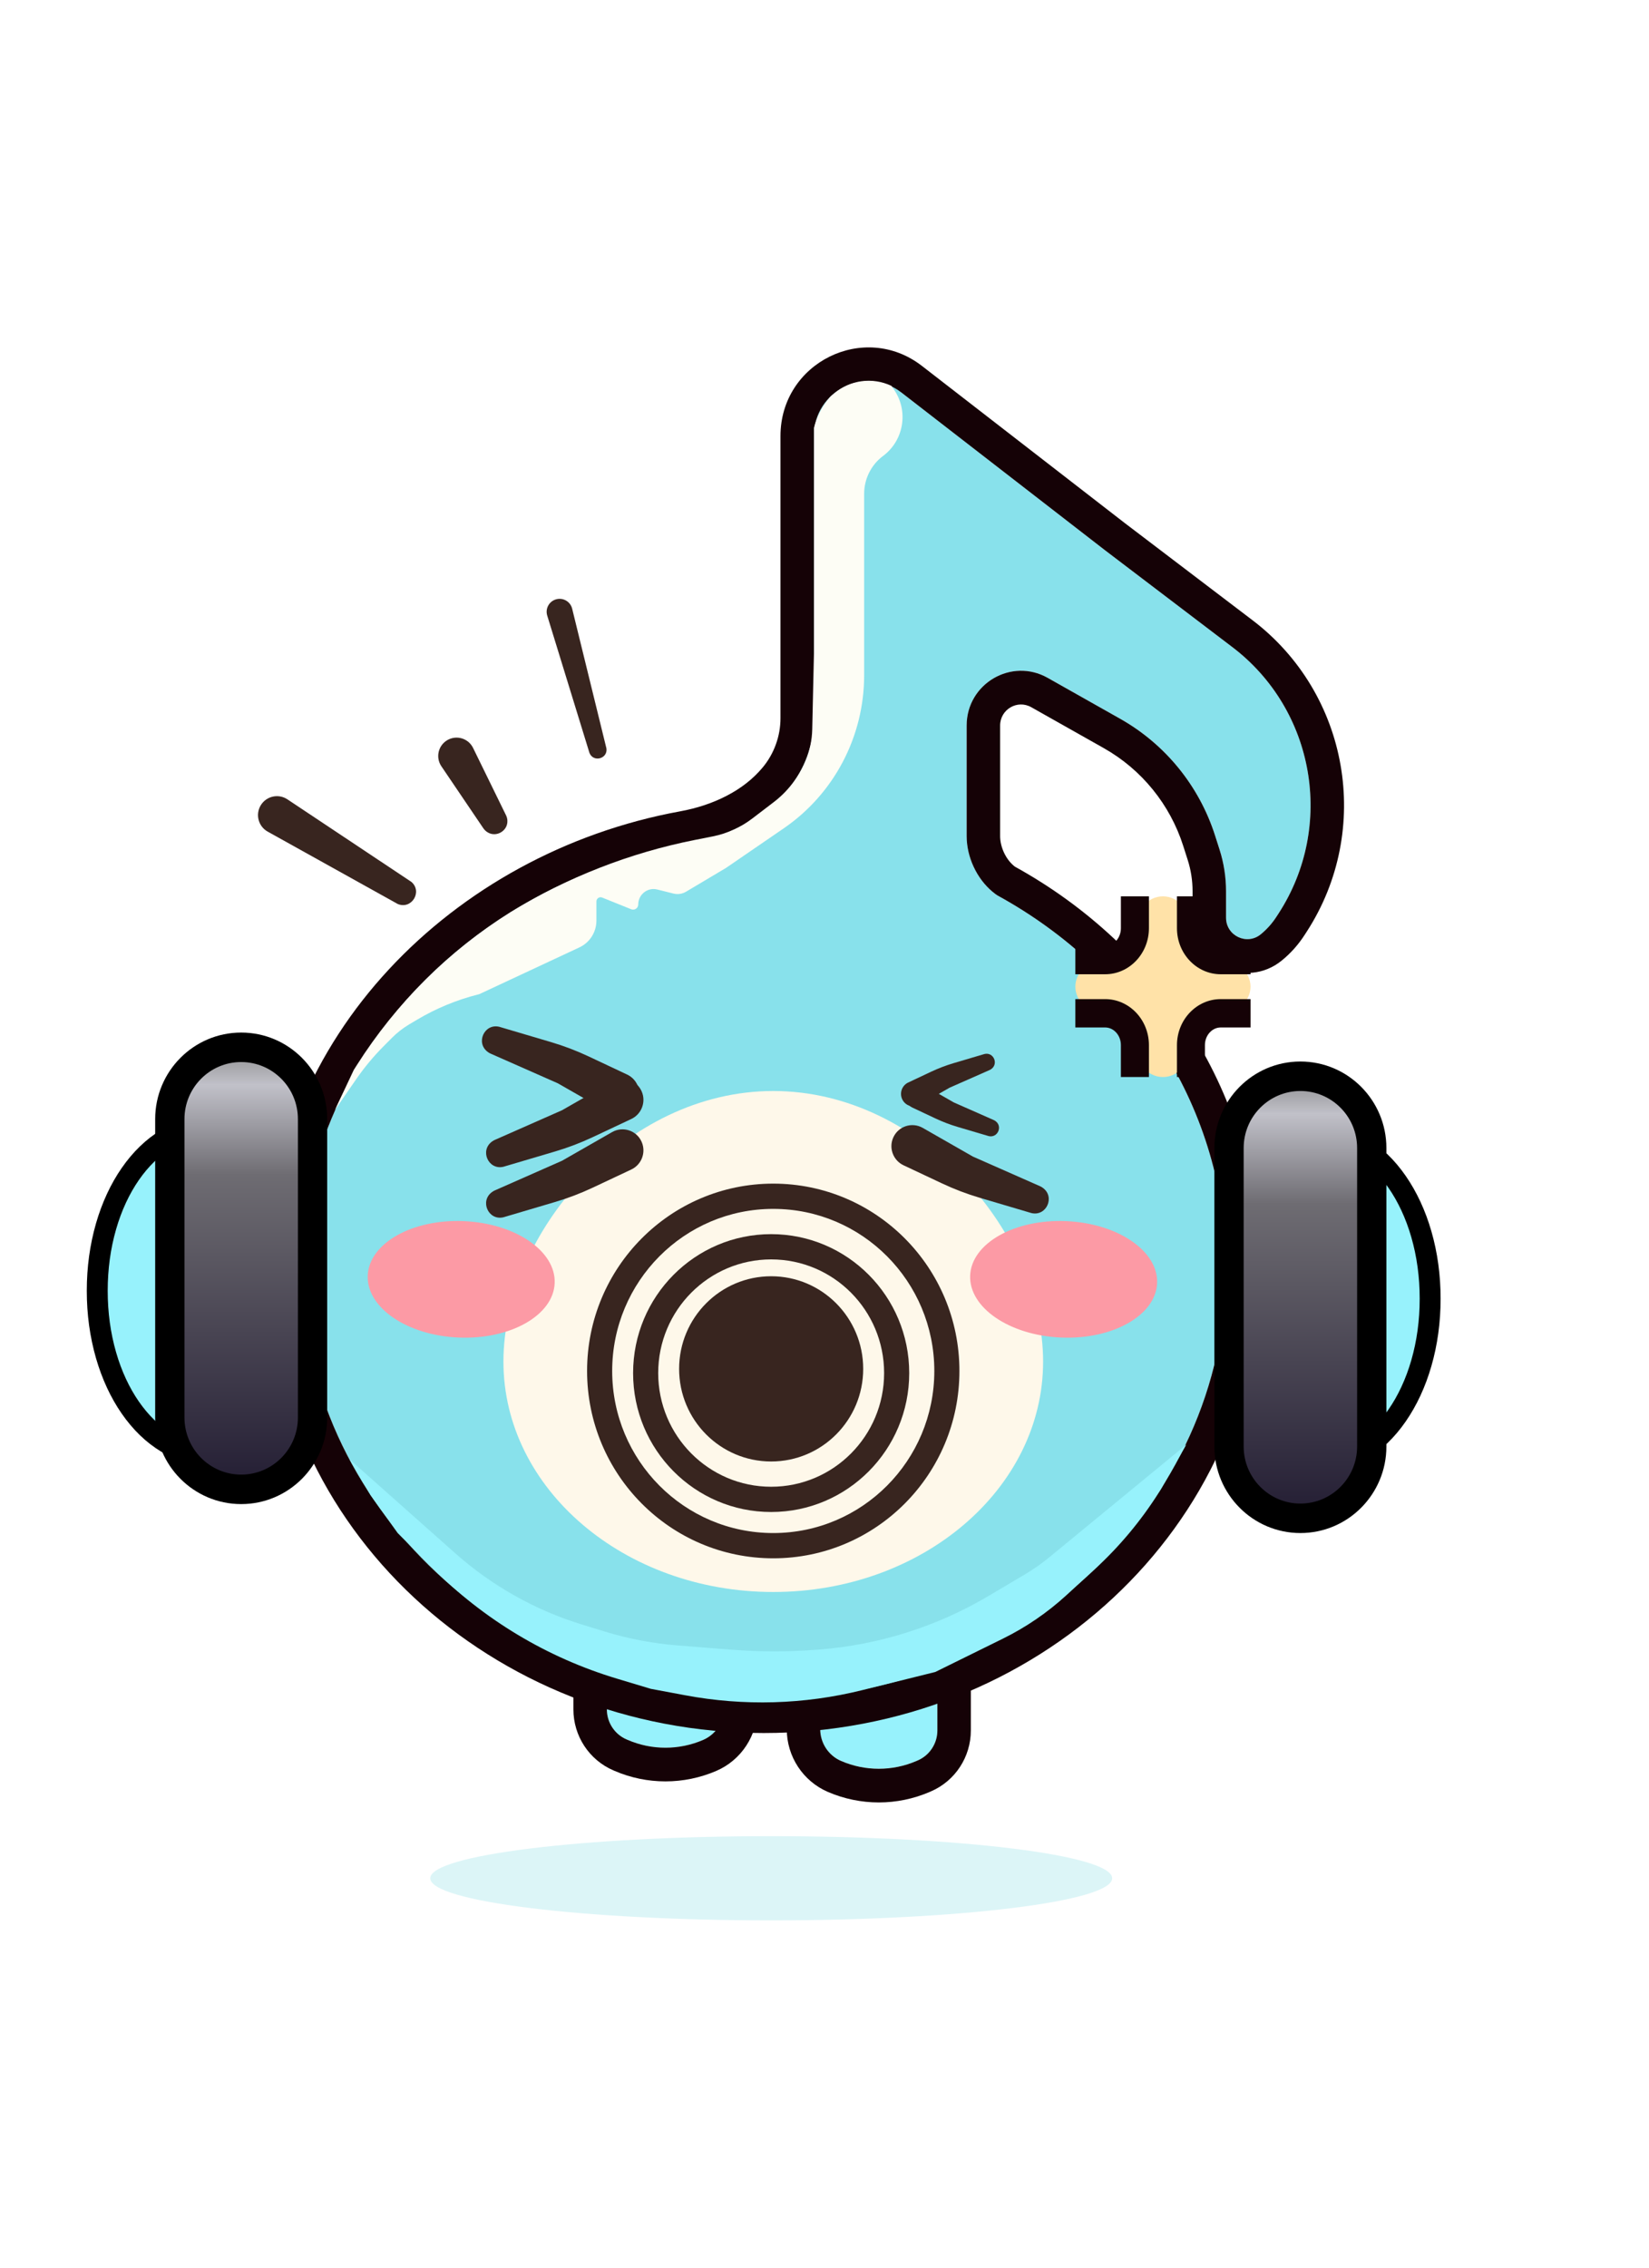<svg xmlns="http://www.w3.org/2000/svg" xmlns:xlink="http://www.w3.org/1999/xlink" width="171" height="235" viewBox="0 0 171 235" fill="none">
<g filter="url(#filter_84_362)">
<path d="M115.332 194.637C115.332 197.046 99.502 199 79.975 199C60.447 199 44.617 197.046 44.617 194.637C44.617 192.228 60.447 190.274 79.975 190.274C99.502 190.274 115.332 192.228 115.332 194.637Z"   fill="#DCF5F7" >
</path>
</g>
<path     fill="#38251F"  d="M27.05 83.431L27.05 83.431C27.634 82.489 28.882 82.218 29.804 82.832L42.666 91.391L42.666 91.391C43.83 92.4 42.689 94.263 41.261 93.684L41.247 93.678L27.763 86.18C26.784 85.635 26.459 84.383 27.05 83.431Z">
</path>
<path     fill="#38251F"  d="M46.415 76.68L46.415 76.68C47.369 76.145 48.576 76.522 49.057 77.504L52.477 84.489C52.521 84.578 52.555 84.672 52.578 84.768L52.578 84.768C52.895 86.084 51.297 87 50.321 86.062L50.299 86.04C50.23 85.974 50.168 85.9 50.115 85.821L45.771 79.408C45.146 78.486 45.443 77.226 46.415 76.68Z">
</path>
<path     fill="#38251F"  d="M57.679 62.102L57.679 62.102C58.407 61.905 59.153 62.346 59.333 63.077L62.885 77.549L62.885 77.549C63.045 78.621 61.54 79.034 61.13 78.031L61.127 78.024L56.747 63.792C56.523 63.066 56.946 62.3 57.679 62.102Z">
</path>
<path     fill="#97F2FC"  d="M68.167 161.045L69.844 161.045C72.735 161.045 75.079 163.389 75.079 166.28L75.079 177.025C75.079 178.447 74.233 179.732 72.927 180.295L72.927 180.295C70.424 181.374 67.587 181.374 65.083 180.295L64.959 180.241C63.728 179.711 62.932 178.5 62.932 177.161L62.932 166.28C62.932 163.389 65.275 161.045 68.167 161.045Z">
</path>
<path d="M68.138 157.555L69.873 157.555C74.665 157.555 78.549 161.461 78.549 166.28L78.549 177.002C78.549 177.702 78.449 178.387 78.247 179.056C78.049 179.712 77.762 180.326 77.387 180.898C77.012 181.471 76.563 181.977 76.042 182.419C75.51 182.869 74.924 183.232 74.284 183.508C73.445 183.869 72.579 184.141 71.686 184.325C70.802 184.507 69.908 184.597 69.005 184.597C68.102 184.597 67.209 184.507 66.325 184.325C65.431 184.141 64.565 183.869 63.727 183.508L63.602 183.454C62.981 183.186 62.412 182.834 61.895 182.397C61.389 181.968 60.954 181.477 60.589 180.921C60.225 180.365 59.947 179.769 59.755 179.133C59.559 178.483 59.461 177.818 59.461 177.139L59.461 166.28C59.461 161.461 63.346 157.555 68.138 157.555ZM68.138 161.045L69.873 161.045C72.748 161.045 75.079 163.389 75.079 166.28L75.079 177.002C75.079 178.437 74.228 179.734 72.916 180.3C70.419 181.376 67.592 181.376 65.094 180.3L64.969 180.246C63.733 179.713 62.932 178.491 62.932 177.139L62.932 166.28C62.932 163.389 65.262 161.045 68.138 161.045Z" fill-rule="evenodd"  fill="#150206" >
</path>
<path     fill="#97F2FC"  d="M91.969 163.226L90.293 163.226C87.401 163.226 85.057 165.57 85.057 168.461L85.057 179.206C85.057 180.628 85.903 181.914 87.209 182.476L87.209 182.476C89.712 183.555 92.549 183.555 95.053 182.476L95.177 182.423C96.408 181.893 97.205 180.681 97.205 179.342L97.205 168.461C97.205 165.57 94.861 163.226 91.969 163.226Z">
</path>
<path d="M91.999 159.736L90.263 159.736C85.471 159.736 81.587 163.642 81.587 168.461L81.587 179.183C81.587 179.884 81.688 180.568 81.889 181.238C82.087 181.893 82.374 182.507 82.749 183.08C83.124 183.652 83.573 184.159 84.094 184.6C84.626 185.05 85.213 185.413 85.853 185.689C86.691 186.05 87.557 186.323 88.45 186.506C89.335 186.688 90.228 186.779 91.131 186.779C92.034 186.779 92.927 186.688 93.812 186.506C94.705 186.323 95.571 186.05 96.409 185.689L96.534 185.635C97.156 185.367 97.725 185.015 98.241 184.578C98.747 184.15 99.183 183.658 99.547 183.102C99.911 182.547 100.189 181.951 100.381 181.314C100.577 180.665 100.675 180 100.675 179.32L100.675 168.461C100.675 163.642 96.791 159.736 91.999 159.736ZM91.999 163.226L90.263 163.226C87.388 163.226 85.057 165.57 85.057 168.461L85.057 179.183C85.057 180.619 85.908 181.916 87.22 182.481C89.717 183.558 92.544 183.558 95.042 182.481L95.167 182.427C96.403 181.895 97.205 180.672 97.205 179.32L97.205 168.461C97.205 165.57 94.874 163.226 91.999 163.226Z" fill-rule="evenodd"  fill="#150206" >
</path>
<path d="M84.407 45.177C84.407 40.471 89.778 37.813 93.487 40.684L114.558 56.996L127.794 67.056C136.346 73.555 138.447 85.595 132.605 94.632L132.367 94.999C131.921 95.689 131.372 96.304 130.736 96.822C129.293 97.997 127.139 96.965 127.139 95.099L127.139 92.359C127.139 90.897 126.915 89.442 126.471 88.049L126.007 86.596C124.366 81.451 120.845 77.124 116.159 74.481L108.64 70.241C104.881 68.121 100.241 70.849 100.241 75.184L100.241 86.64C100.241 88.792 101.27 91.03 102.918 92.403C103.142 92.59 103.326 92.73 103.439 92.791C117.619 100.558 127.139 114.931 127.139 131.379C127.139 156.075 105.676 176.096 79.201 176.096C52.725 176.096 31.262 156.075 31.262 131.379C31.262 109.665 48.94 91.567 71.131 87.512C75.172 86.774 79.086 84.954 81.73 81.793C83.459 79.725 84.407 77.108 84.407 74.407L84.407 45.177Z"   fill="#88E1EB" >
</path>
<path d="M95.603 37.918L116.65 54.212L129.886 64.272C131.121 65.21 132.252 66.255 133.279 67.406C134.282 68.531 135.172 69.74 135.948 71.035C136.71 72.307 137.35 73.641 137.866 75.035C138.379 76.417 138.762 77.835 139.015 79.289C139.269 80.743 139.389 82.207 139.375 83.682C139.361 85.17 139.211 86.643 138.925 88.101C138.634 89.583 138.207 91.025 137.644 92.427C137.068 93.861 136.356 95.233 135.508 96.544L135.276 96.901C134.626 97.907 133.84 98.785 132.919 99.535C129.205 102.558 123.668 99.904 123.668 95.099L123.668 92.359C123.668 91.246 123.501 90.165 123.166 89.117L122.701 87.662C122.36 86.591 121.921 85.562 121.386 84.574C120.856 83.595 120.24 82.674 119.537 81.81C118.835 80.946 118.059 80.155 117.21 79.437C116.354 78.713 115.437 78.076 114.461 77.525L106.942 73.285C105.495 72.469 103.712 73.514 103.712 75.184L103.712 86.64C103.712 86.91 103.744 87.187 103.81 87.473C103.877 87.769 103.977 88.058 104.107 88.34C104.238 88.622 104.393 88.882 104.572 89.121C104.745 89.35 104.932 89.549 105.132 89.716C105.175 89.751 105.211 89.781 105.241 89.805C108.986 91.871 112.4 94.345 115.486 97.227C118.619 100.154 121.304 103.401 123.542 106.968C125.823 110.605 127.562 114.453 128.757 118.512C129.992 122.703 130.609 126.992 130.609 131.379C130.609 134.681 130.257 137.936 129.554 141.143C128.868 144.268 127.86 147.298 126.529 150.233C125.225 153.109 123.634 155.843 121.757 158.435C119.902 160.997 117.802 163.371 115.458 165.558C113.119 167.74 110.581 169.693 107.846 171.416C105.088 173.154 102.182 174.626 99.128 175.831C96.02 177.057 92.813 177.986 89.508 178.616C86.122 179.263 82.686 179.586 79.2 179.586C75.715 179.586 72.278 179.263 68.892 178.616C65.587 177.986 62.38 177.057 59.273 175.831C56.218 174.626 53.312 173.154 50.554 171.416C47.819 169.693 45.282 167.74 42.942 165.558C40.598 163.371 38.498 160.997 36.643 158.435C34.766 155.843 33.175 153.109 31.871 150.233C30.54 147.298 29.532 144.268 28.846 141.143C28.143 137.936 27.791 134.681 27.791 131.379C27.791 128.464 28.082 125.579 28.665 122.724C29.231 119.949 30.066 117.236 31.169 114.587C32.246 112.001 33.563 109.511 35.121 107.116C36.651 104.764 38.39 102.54 40.338 100.442C42.266 98.365 44.37 96.446 46.647 94.683C48.922 92.923 51.334 91.347 53.885 89.956C56.454 88.555 59.123 87.362 61.891 86.38C64.703 85.382 67.576 84.615 70.51 84.079C72.296 83.752 73.912 83.213 75.361 82.461C76.865 81.68 78.102 80.708 79.073 79.547C79.674 78.828 80.135 78.027 80.455 77.143C80.775 76.26 80.935 75.347 80.935 74.407L80.935 45.178C80.935 37.576 89.613 33.281 95.603 37.918ZM84.406 45.178C84.406 40.471 89.778 37.813 93.486 40.684L114.557 56.996L127.794 67.056C136.345 73.555 138.446 85.595 132.605 94.632L132.366 94.999C131.92 95.689 131.371 96.305 130.735 96.823C129.293 97.997 127.139 96.966 127.139 95.099L127.139 92.359C127.139 90.897 126.915 89.442 126.47 88.049L126.006 86.597C124.365 81.452 120.845 77.124 116.158 74.481L108.64 70.241C104.88 68.121 100.241 70.85 100.241 75.184L100.241 86.64C100.241 88.793 101.27 91.03 102.918 92.403C103.142 92.59 103.326 92.73 103.438 92.791C117.619 100.558 127.139 114.931 127.139 131.379C127.139 156.075 105.676 176.096 79.2 176.096C52.724 176.096 31.262 156.075 31.262 131.379C31.262 109.665 48.94 91.568 71.131 87.513C75.172 86.774 79.086 84.954 81.729 81.793C83.459 79.726 84.406 77.109 84.406 74.407L84.406 45.178Z" fill-rule="evenodd"  fill="#150206" >
</path>
<path     fill="#97F2FC"  d="M21.894 116.716C15.281 116.716 10.085 124.215 10.085 133.76C10.085 143.304 15.281 150.803 21.894 150.803">
</path>
<path d="M19.189 116.008C20.074 115.752 20.976 115.625 21.894 115.625L21.894 117.806C20.468 117.806 19.108 118.195 17.816 118.972C17.181 119.354 16.577 119.822 16.003 120.377C15.427 120.935 14.893 121.57 14.399 122.282C13.901 123.001 13.455 123.785 13.06 124.634C12.659 125.496 12.32 126.41 12.042 127.374C11.46 129.388 11.169 131.516 11.169 133.759C11.169 136.002 11.46 138.131 12.042 140.145C12.32 141.109 12.659 142.022 13.06 142.885C13.455 143.734 13.901 144.518 14.399 145.237C14.893 145.949 15.427 146.583 16.003 147.141C16.577 147.696 17.181 148.164 17.816 148.546C19.108 149.324 20.468 149.712 21.894 149.712L21.894 151.894C20.976 151.894 20.074 151.766 19.189 151.51C18.33 151.263 17.501 150.898 16.702 150.418C15.926 149.951 15.192 149.383 14.499 148.713C13.821 148.056 13.194 147.313 12.62 146.484C12.05 145.662 11.542 144.77 11.095 143.808C10.647 142.843 10.268 141.825 9.958 140.753C9.32 138.54 9 136.209 9 133.759C9 131.309 9.32 128.978 9.958 126.765C10.268 125.693 10.647 124.675 11.095 123.71C11.542 122.748 12.05 121.856 12.62 121.035C13.194 120.205 13.821 119.462 14.499 118.806C15.192 118.136 15.926 117.567 16.702 117.1C17.501 116.62 18.33 116.256 19.189 116.008Z" fill-rule="evenodd"  fill="#000000" >
</path>
<path     fill="url(#linear_fill_84_370_0)"  d="M25.011 108.527L25.011 108.527C20.923 108.527 17.61 111.84 17.61 115.928L17.61 146.934C17.61 151.021 20.923 154.335 25.011 154.335L25.011 154.335C29.098 154.335 32.411 151.021 32.411 146.934L32.411 115.928C32.411 111.84 29.098 108.527 25.011 108.527Z">
</path>
<path d="M16.092 115.969C16.092 111.016 20.085 107 25.011 107C29.937 107 33.93 111.016 33.93 115.969L33.93 146.892C33.93 151.846 29.937 155.862 25.011 155.862C20.085 155.862 16.092 151.846 16.092 146.892L16.092 115.969ZM30.893 115.969C30.893 112.702 28.26 110.054 25.011 110.054C21.762 110.054 19.129 112.702 19.129 115.969L19.129 146.892C19.129 150.159 21.762 152.808 25.011 152.808C28.26 152.808 30.893 150.159 30.893 146.892L30.893 115.969Z" fill-rule="evenodd"  fill="#000000" >
</path>
<path d="M86.454 40.806C88.114 39.375 90.451 39.052 92.432 39.981L92.692 40.352C94.238 42.573 93.743 45.632 91.577 47.245C90.341 48.166 89.612 49.621 89.612 51.167L89.612 69.974C89.612 76.322 86.493 82.257 81.278 85.833L75.296 89.933L71.135 92.407C70.743 92.641 70.276 92.706 69.834 92.595L68.159 92.176C67.155 91.924 66.185 92.689 66.185 93.729C66.185 94.106 65.805 94.362 65.456 94.222L62.441 93.009C62.156 92.894 61.847 93.106 61.847 93.415L61.847 95.4C61.847 96.589 61.162 97.67 60.09 98.17L49.7 103.021L49.596 103.048C47.364 103.609 45.225 104.493 43.244 105.67L42.45 106.141C41.791 106.532 41.182 107.006 40.641 107.55L39.761 108.435C38.725 109.477 37.782 110.612 36.945 111.821L34.732 115.019L36.685 110.874L37.006 110.368C41.078 103.953 46.528 98.535 52.953 94.514C58.836 90.907 65.308 88.376 72.068 87.037L73.899 86.675C75.388 86.38 76.793 85.748 78.003 84.825L80.237 83.119C81.69 82.01 82.826 80.538 83.534 78.848C83.967 77.814 84.203 76.706 84.228 75.585L84.406 67.684L84.406 44.344C84.692 43.196 85.237 42.132 86.003 41.233L86.141 41.072L86.454 40.806Z"   fill="#FDFDF5" >
</path>
<path d="M108.169 141.095C108.169 154.281 95.641 164.971 80.187 164.971C64.733 164.971 52.205 154.281 52.205 141.095C52.205 127.908 64.733 113.056 80.187 113.056C95.641 113.056 108.169 127.908 108.169 141.095Z" fill-rule="evenodd"  fill="#FEF8EA" >
</path>
<path d="M57.519 132.968C57.383 136.3 52.933 138.824 47.579 138.605C42.226 138.386 37.997 135.508 38.134 132.176C38.27 128.845 42.721 126.321 48.074 126.54C53.427 126.759 57.656 129.637 57.519 132.968Z"   fill="#FC9AA5" >
</path>
<path d="M119.991 132.968C119.855 136.3 115.404 138.824 110.051 138.605C104.698 138.386 100.469 135.508 100.605 132.176C100.742 128.845 105.192 126.321 110.545 126.54C115.899 126.759 120.128 129.637 119.991 132.968Z"   fill="#FC9AA5" >
</path>
<path d="M123.017 149.702L120.414 154.283L120.171 154.663C118.316 157.595 116.084 160.266 113.529 162.607L110.592 165.299C108.619 167.106 106.399 168.625 104.003 169.805L96.987 173.261L89.4 175.145C83.392 176.636 77.14 176.813 71.057 175.673L67.487 175.006L63.99 173.954C56.746 171.78 50.156 167.83 44.81 162.454L41.24 158.864L38.42 154.937L36.251 151.229L47.188 160.94C50.989 164.316 55.463 166.837 60.311 168.331L62.654 169.051C65.144 169.818 67.71 170.308 70.307 170.512L75.79 170.944C78.781 171.179 81.788 171.18 84.779 170.948L84.94 170.935C91.152 170.455 97.174 168.549 102.541 165.364L106.311 163.13C107.181 162.614 108.009 162.033 108.792 161.39L123.017 149.702Z"   fill="#97F2FC" >
</path>
<path d="M129.679 102.246C129.679 100.731 128.29 99.492 126.59 99.492C124.89 99.492 123.5 98.005 123.5 96.188C123.5 94.371 122.193 92.883 120.596 92.883C118.998 92.883 117.691 94.371 117.691 96.188C117.691 98.005 116.301 99.492 114.601 99.492C112.902 99.492 111.512 100.731 111.512 102.246C111.512 103.76 112.902 104.999 114.601 104.999C116.301 104.999 117.691 106.487 117.691 108.304C117.691 110.121 118.998 111.608 120.596 111.608C122.193 111.608 123.5 110.121 123.5 108.304C123.5 106.487 124.89 104.999 126.59 104.999C128.289 104.999 129.679 103.76 129.679 102.246L129.679 102.246Z"   fill="#FFE2A8" >
</path>
<path d="M111.512 100.958L114.6 100.958C117.105 100.958 119.142 98.821 119.142 96.189L119.142 92.883L116.235 92.883L116.235 96.189C116.235 97.202 115.503 98.021 114.6 98.021L111.512 98.021L111.512 100.958ZM111.512 106.471L114.6 106.471C115.502 106.471 116.235 107.29 116.235 108.302L116.235 111.608L119.142 111.608L119.142 108.302C119.142 105.67 117.105 103.533 114.6 103.533L111.512 103.533L111.512 106.471ZM129.68 98.021L126.591 98.021C125.689 98.021 124.95 97.202 124.95 96.189L124.95 92.883L122.049 92.883L122.049 96.189C122.049 98.821 124.086 100.958 126.591 100.958L129.68 100.958L129.68 98.021ZM129.68 103.533L126.591 103.533C124.086 103.533 122.049 105.67 122.049 108.302L122.049 111.608L124.95 111.608L124.95 108.302C124.95 107.29 125.689 106.471 126.591 106.471L129.68 106.471L129.68 103.533Z"   fill="#150206" >
</path>
<path     fill="#38251F"  d="M66.544 118.339L66.544 118.339C67.013 119.424 66.535 120.687 65.466 121.19L61.465 123.072C60.209 123.663 58.911 124.158 57.581 124.551L52.201 126.142L52.201 126.142C50.64 126.507 49.722 124.45 51.032 123.52L51.058 123.502C51.139 123.445 51.225 123.396 51.315 123.356L58.275 120.287L63.471 117.316C64.597 116.672 66.03 117.149 66.544 118.339Z">
</path>
<path     fill="#38251F"  d="M66.545 113.104L66.545 113.104C67.013 114.189 66.535 115.452 65.466 115.955L61.466 117.837C60.21 118.428 58.911 118.923 57.581 119.316L52.202 120.907L52.202 120.907C50.64 121.272 49.723 119.215 51.033 118.285L51.058 118.267C51.139 118.21 51.225 118.161 51.316 118.121L58.276 115.052L63.471 112.081C64.598 111.437 66.03 111.914 66.545 113.104Z">
</path>
<path     fill="#38251F"  d="M66.112 114.203L66.112 114.203C66.581 113.119 66.103 111.855 65.034 111.352L61.034 109.47C59.778 108.879 58.479 108.385 57.149 107.991L51.77 106.4L51.77 106.4C50.208 106.035 49.291 108.093 50.601 109.022L50.626 109.04C50.707 109.097 50.793 109.146 50.884 109.186L57.843 112.256L63.039 115.226C64.166 115.871 65.598 115.394 66.112 114.203Z">
</path>
<path     fill="#38251F"  d="M93.542 113.874L93.542 113.874C93.262 113.228 93.547 112.474 94.185 112.174L96.57 111.052C97.319 110.7 98.093 110.405 98.886 110.17L102.094 109.221L102.094 109.221C103.025 109.004 103.572 110.231 102.791 110.785L102.776 110.796C102.728 110.83 102.676 110.859 102.622 110.883L98.472 112.713L95.374 114.484C94.702 114.868 93.849 114.584 93.542 113.874Z">
</path>
<path     fill="#38251F"  d="M93.975 113.077L93.975 113.077C93.695 113.723 93.98 114.477 94.618 114.776L97.003 115.899C97.752 116.251 98.526 116.546 99.32 116.781L102.527 117.729L102.527 117.729C103.458 117.947 104.005 116.72 103.224 116.166L103.209 116.155C103.161 116.121 103.109 116.092 103.055 116.068L98.905 114.238L95.807 112.466C95.135 112.082 94.282 112.367 93.975 113.077Z">
</path>
<path     fill="#38251F"  d="M92.618 117.903L92.618 117.903C92.15 118.987 92.628 120.251 93.697 120.754L97.697 122.636C98.953 123.227 100.252 123.721 101.582 124.115L106.961 125.706L106.961 125.706C108.523 126.071 109.44 124.013 108.13 123.084L108.105 123.066C108.024 123.009 107.938 122.96 107.847 122.92L100.887 119.85L95.692 116.88C94.565 116.235 93.133 116.712 92.618 117.903Z">
</path>
<path d="M80.185 161.481C90.848 161.481 99.491 152.789 99.491 142.067C99.491 131.345 90.848 122.654 80.185 122.654C69.523 122.654 60.88 131.345 60.88 142.067C60.88 152.789 69.523 161.481 80.185 161.481ZM80.185 125.271C89.41 125.271 96.888 132.791 96.888 142.067C96.888 151.344 89.41 158.863 80.185 158.863C70.961 158.863 63.483 151.344 63.483 142.067C63.483 132.791 70.961 125.271 80.185 125.271Z" fill-rule="evenodd"  fill="#38251F" >
</path>
<path d="M79.968 156.682C87.875 156.682 94.285 150.237 94.285 142.286C94.285 134.335 87.875 127.889 79.968 127.889C72.062 127.889 65.652 134.335 65.652 142.286C65.652 150.237 72.062 156.682 79.968 156.682ZM79.968 130.507C86.438 130.507 91.682 135.78 91.682 142.286C91.682 148.791 86.438 154.065 79.968 154.065C73.499 154.065 68.255 148.791 68.255 142.286C68.255 135.78 73.499 130.507 79.968 130.507Z" fill-rule="evenodd"  fill="#38251F" >
</path>
<path d="M89.513 141.85C89.513 147.15 85.24 151.447 79.969 151.447C74.697 151.447 70.424 147.15 70.424 141.85C70.424 136.549 74.697 132.252 79.969 132.252C85.24 132.252 89.513 136.549 89.513 141.85Z"   fill="#38251F" >
</path>
<path     fill="#97F2FC"  d="M136.496 117.533C143.109 117.533 148.305 125.032 148.305 134.577C148.305 144.121 143.109 151.621 136.496 151.621">
</path>
<path d="M139.201 116.825C138.316 116.57 137.414 116.442 136.496 116.442L136.496 118.624C137.922 118.624 139.281 119.012 140.574 119.79C141.209 120.172 141.813 120.64 142.386 121.195C142.962 121.753 143.497 122.387 143.99 123.099C144.489 123.819 144.935 124.603 145.329 125.451C145.73 126.314 146.07 127.227 146.348 128.191C146.93 130.206 147.22 132.334 147.22 134.577C147.22 136.82 146.93 138.949 146.348 140.963C146.07 141.927 145.73 142.84 145.329 143.703C144.935 144.552 144.489 145.336 143.99 146.055C143.497 146.767 142.962 147.401 142.386 147.959C141.813 148.514 141.209 148.983 140.574 149.364C139.281 150.142 137.922 150.531 136.496 150.531L136.496 152.712C137.414 152.712 138.316 152.584 139.201 152.329C140.06 152.081 140.889 151.717 141.687 151.236C142.464 150.77 143.198 150.201 143.89 149.531C144.569 148.874 145.196 148.131 145.77 147.302C146.339 146.48 146.848 145.588 147.295 144.626C147.743 143.661 148.122 142.643 148.431 141.571C149.07 139.358 149.389 137.027 149.389 134.577C149.389 132.127 149.07 129.796 148.431 127.583C148.122 126.511 147.743 125.493 147.295 124.528C146.848 123.566 146.339 122.674 145.77 121.852C145.196 121.023 144.569 120.28 143.89 119.623C143.198 118.953 142.464 118.385 141.687 117.918C140.889 117.438 140.06 117.073 139.201 116.825Z" fill-rule="evenodd"  fill="#000000" >
</path>
<path     fill="url(#linear_fill_84_367_0)"  d="M134.849 111.527L134.849 111.527C138.937 111.527 142.25 114.84 142.25 118.928L142.25 149.934C142.25 154.021 138.937 157.335 134.849 157.335L134.849 157.335C130.762 157.335 127.449 154.021 127.449 149.934L127.449 118.928C127.449 114.84 130.762 111.527 134.849 111.527Z">
</path>
<path d="M143.768 118.969C143.768 114.016 139.775 110 134.849 110C129.923 110 125.93 114.016 125.93 118.969L125.93 149.892C125.93 154.846 129.923 158.862 134.849 158.862C139.775 158.862 143.768 154.846 143.768 149.892L143.768 118.969ZM128.967 118.969C128.967 115.702 131.601 113.054 134.849 113.054C138.098 113.054 140.732 115.702 140.732 118.969L140.732 149.892C140.732 153.159 138.098 155.808 134.849 155.808C131.601 155.808 128.967 153.159 128.967 149.892L128.967 118.969Z" fill-rule="evenodd"  fill="#000000" >
</path>
<defs>
<filter id="filter_84_362" x="43.617" y="189.274" width="72.715" height="10.725" filterUnits="userSpaceOnUse" color-interpolation-filters="sRGB">
<feGaussianBlur result="gaussian_blur_84_362" stdDeviation="0.5"/>
</filter>
<linearGradient id="linear_fill_84_370_0" x1="24.977" y1="108.527" x2="24.977" y2="154.335" gradientUnits="userSpaceOnUse">
<stop offset="0" stop-color="#8C8C8C"  />
<stop offset="0.085" stop-color="#C1C1C9"  />
<stop offset="0.289" stop-color="#6E6C72"  />
<stop offset="1" stop-color="#231D33"  />
</linearGradient>
<linearGradient id="linear_fill_84_367_0" x1="134.883" y1="111.527" x2="134.883" y2="157.335" gradientUnits="userSpaceOnUse">
<stop offset="0" stop-color="#8C8C8C"  />
<stop offset="0.085" stop-color="#C1C1C9"  />
<stop offset="0.289" stop-color="#6E6C72"  />
<stop offset="1" stop-color="#231D33"  />
</linearGradient>
</defs>
</svg>
